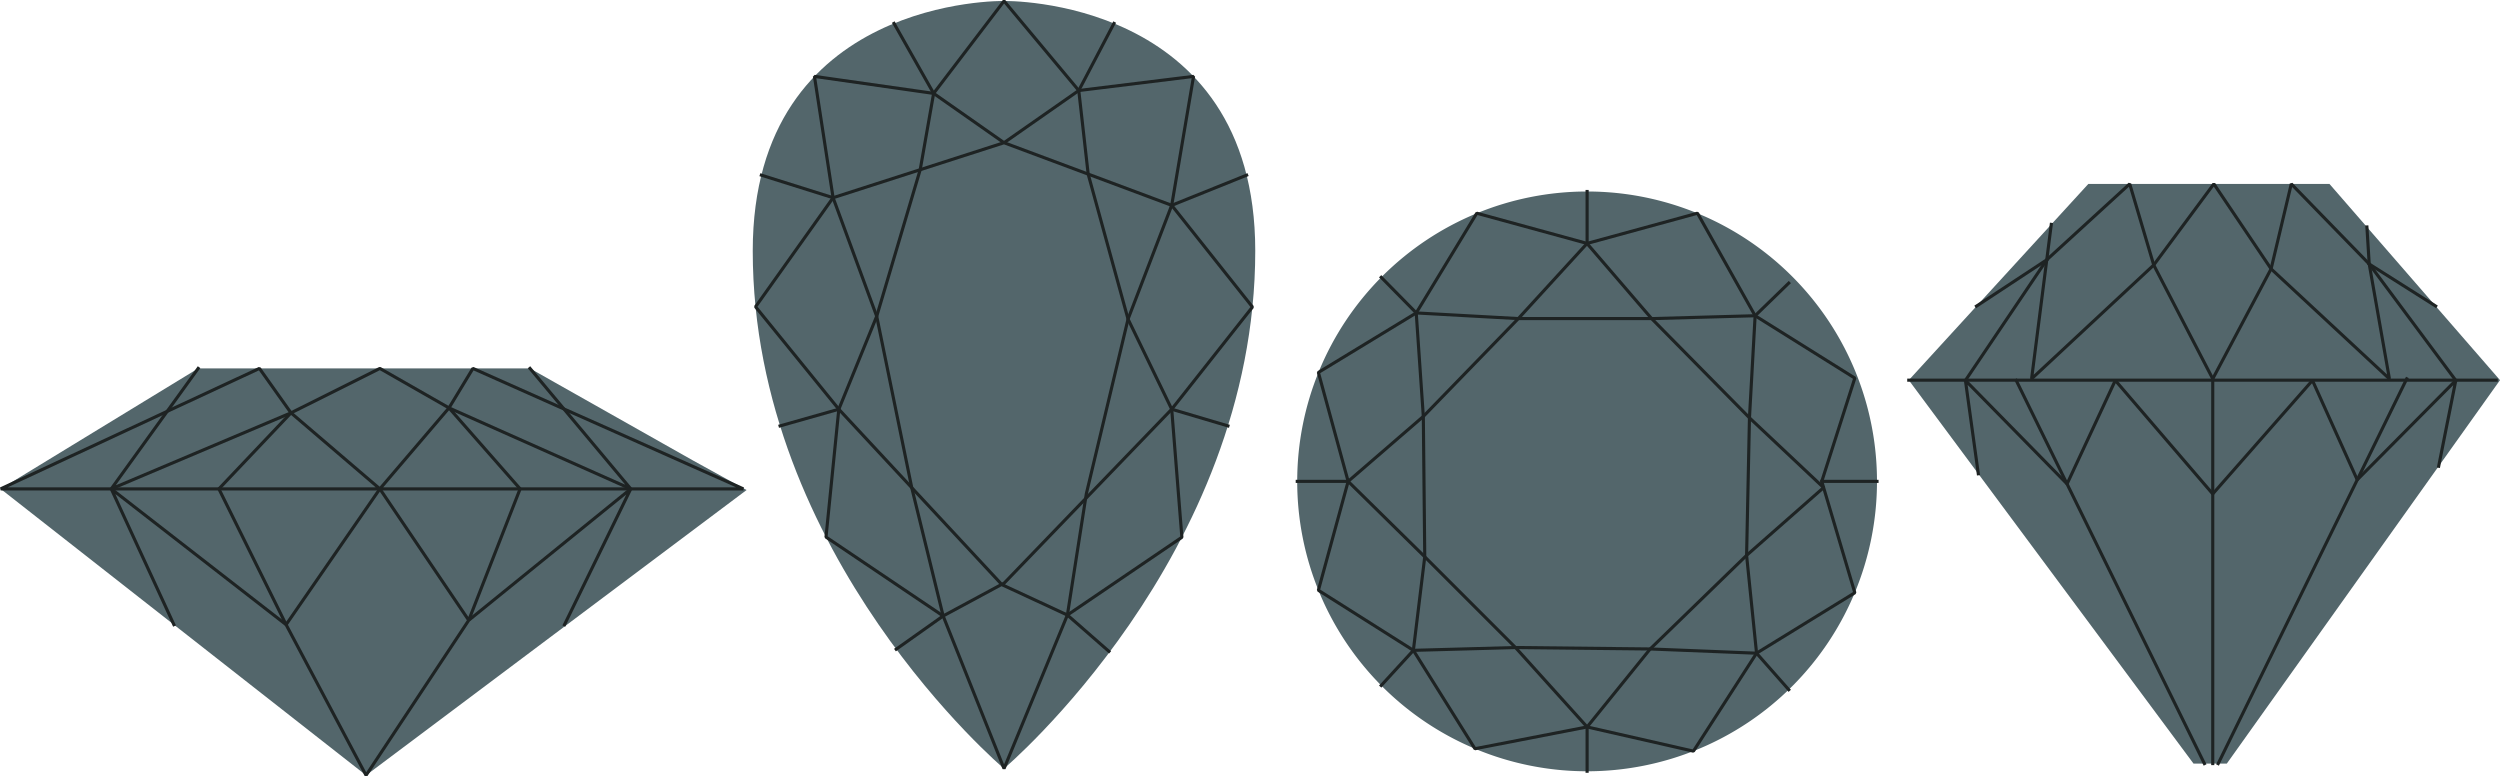 <svg xmlns="http://www.w3.org/2000/svg" viewBox="0 0 454.57 141.13"><defs><style>.cls-1{fill:#53666b;}.cls-2{fill:none;stroke:#1e2323;stroke-linecap:square;stroke-linejoin:bevel;stroke-width:0.57px;}</style></defs><title>Risorsa 1</title><g id="Livello_2" data-name="Livello 2"><g id="Layer_1" data-name="Layer 1"><polygon class="cls-1" points="36.03 66.99 0.12 88.9 66.56 140.97 135.75 89.1 125.92 83.68 96.37 66.99 36.03 66.99"/><polygon class="cls-2" points="47.17 66.99 52.91 75.07 69.07 88.89 81.64 74.17 85.99 66.99 135.16 88.89 0.12 88.89 47.17 66.99"/><polyline class="cls-2" points="31.62 113.58 20.23 88.89 52.02 113.58 66.56 140.97 85.23 112.78 114.69 88.89 102.64 113.58"/><polygon class="cls-2" points="94.57 88.89 85.23 112.78 69.07 88.89 52.02 113.58 39.8 88.89 52.91 75.07 69.07 66.99 81.64 74.17 94.57 88.89"/><polyline class="cls-2" points="36.03 66.99 20.23 88.89 52.91 75.07"/><polyline class="cls-2" points="81.64 74.17 114.69 88.89 96.37 66.99"/><path class="cls-1" d="M182.55,139.75s45.69-38.63,45.69-94.13C228.24-.69,182.55.18,182.55.18s-45.68-.87-45.68,45.44c0,55.5,45.68,94.13,45.68,94.13"/><polygon class="cls-2" points="182.56 139.75 194.08 111.83 197.53 89.76 205.11 58.02 213.05 37.33 217.02 13.89 196.15 16.46 182.56 25.95 169.76 16.98 148.09 13.89 151.48 35.95 159.41 57.51 165.79 88.72 171.49 112 182.56 139.75"/><polyline class="cls-2" points="201.63 118.43 194.08 111.83 182.18 106.31 152.52 74.41 137.38 55.78 151.48 35.95 182.56 25.95 213.05 37.33 227.73 55.82 213.05 74.41 182.6 106.01 171.49 112 162.96 118.04"/><polyline class="cls-2" points="171.49 112 150.19 97.65 152.52 74.41 159.41 57.51 167.32 30.85 169.76 16.98 162.56 4.26"/><polyline class="cls-2" points="194.08 111.83 214.9 97.69 213.05 74.41 205.11 58.02 197.86 31.66 196.15 16.46 202.55 4.26"/><line class="cls-2" x1="152.52" y1="74.41" x2="141.84" y2="77.44"/><line class="cls-2" x1="213.05" y1="74.41" x2="223.27" y2="77.44"/><line class="cls-2" x1="213.05" y1="37.33" x2="226.67" y2="31.85"/><polyline class="cls-2" points="196.15 16.46 182.56 0.18 169.76 16.98"/><line class="cls-2" x1="151.48" y1="35.95" x2="138.44" y2="31.85"/><path class="cls-1" d="M341.29,87.53a52.71,52.71,0,1,1-52.71-52.71,52.7,52.7,0,0,1,52.71,52.71"/><polygon class="cls-2" points="239.72 67.72 245.13 87.53 239.72 107.33 256.99 118.25 268.19 136.14 288.58 132.18 307.91 136.58 319.39 118.77 337.26 107.78 331.25 87.53 337.26 68.75 319.13 57.41 308.65 38.77 288.58 44.26 268.52 38.77 257.51 56.9 239.72 67.72"/><polyline class="cls-2" points="288.58 34.82 288.58 44.26 276.07 57.93 258.8 75.72 245.13 87.53 259.06 101.24 275.56 117.74 288.58 132.18 300.05 118 317.58 100.98 331.58 88.66 318.1 75.97 300.31 57.93 288.88 44.64"/><polygon class="cls-2" points="257.51 56.9 258.8 75.72 259.06 101.24 256.99 118.25 275.56 117.74 300.05 118 319.39 118.77 317.58 100.98 318.1 75.97 319.13 57.41 300.31 57.93 276.07 57.93 257.51 56.9"/><line class="cls-2" x1="251.15" y1="124.63" x2="256.99" y2="118.26"/><line class="cls-2" x1="325.24" y1="125.4" x2="319.39" y2="118.77"/><line class="cls-2" x1="341.29" y1="87.53" x2="331.25" y2="87.53"/><line class="cls-2" x1="319.13" y1="57.41" x2="325.24" y2="51.48"/><line class="cls-2" x1="257.51" y1="56.89" x2="251.15" y2="50.43"/><line class="cls-2" x1="245.13" y1="87.53" x2="235.88" y2="87.53"/><line class="cls-2" x1="288.58" y1="132.18" x2="288.58" y2="140.23"/><polygon class="cls-1" points="379.72 33.44 347.07 69.12 398.84 138.84 402.11 138.84 404.9 138.84 454.57 69.12 423.56 33.44 379.72 33.44"/><line class="cls-2" x1="437.61" y1="68.88" x2="403.33" y2="138.84"/><line class="cls-2" x1="366.6" y1="69.17" x2="400.82" y2="138.84"/><polyline class="cls-2" points="359.71 86.14 357.37 69.17 375.85 87.99 384.62 69.17 402.34 89.81 420.47 69.17 428.61 87.24 446.53 69.17 443.42 84.77"/><polyline class="cls-2" points="372.98 40.8 369.4 68.88 391.61 48.19 402.54 33.44 412.95 48.89 434.46 68.88 430.79 48.01 430.37 41.27"/><polyline class="cls-2" points="446.53 69.17 430.79 48.01 416.62 33.44 412.95 48.89 402.34 68.88 402.34 138.84"/><polyline class="cls-2" points="357.37 69.17 372.16 47.24 387.24 33.44 391.61 48.19 402.34 68.88"/><line class="cls-2" x1="372.16" y1="47.24" x2="359.38" y2="55.66"/><line class="cls-2" x1="430.79" y1="48.01" x2="442.87" y2="55.65"/><line class="cls-2" x1="347.07" y1="69.12" x2="453.88" y2="69.12"/></g></g></svg>